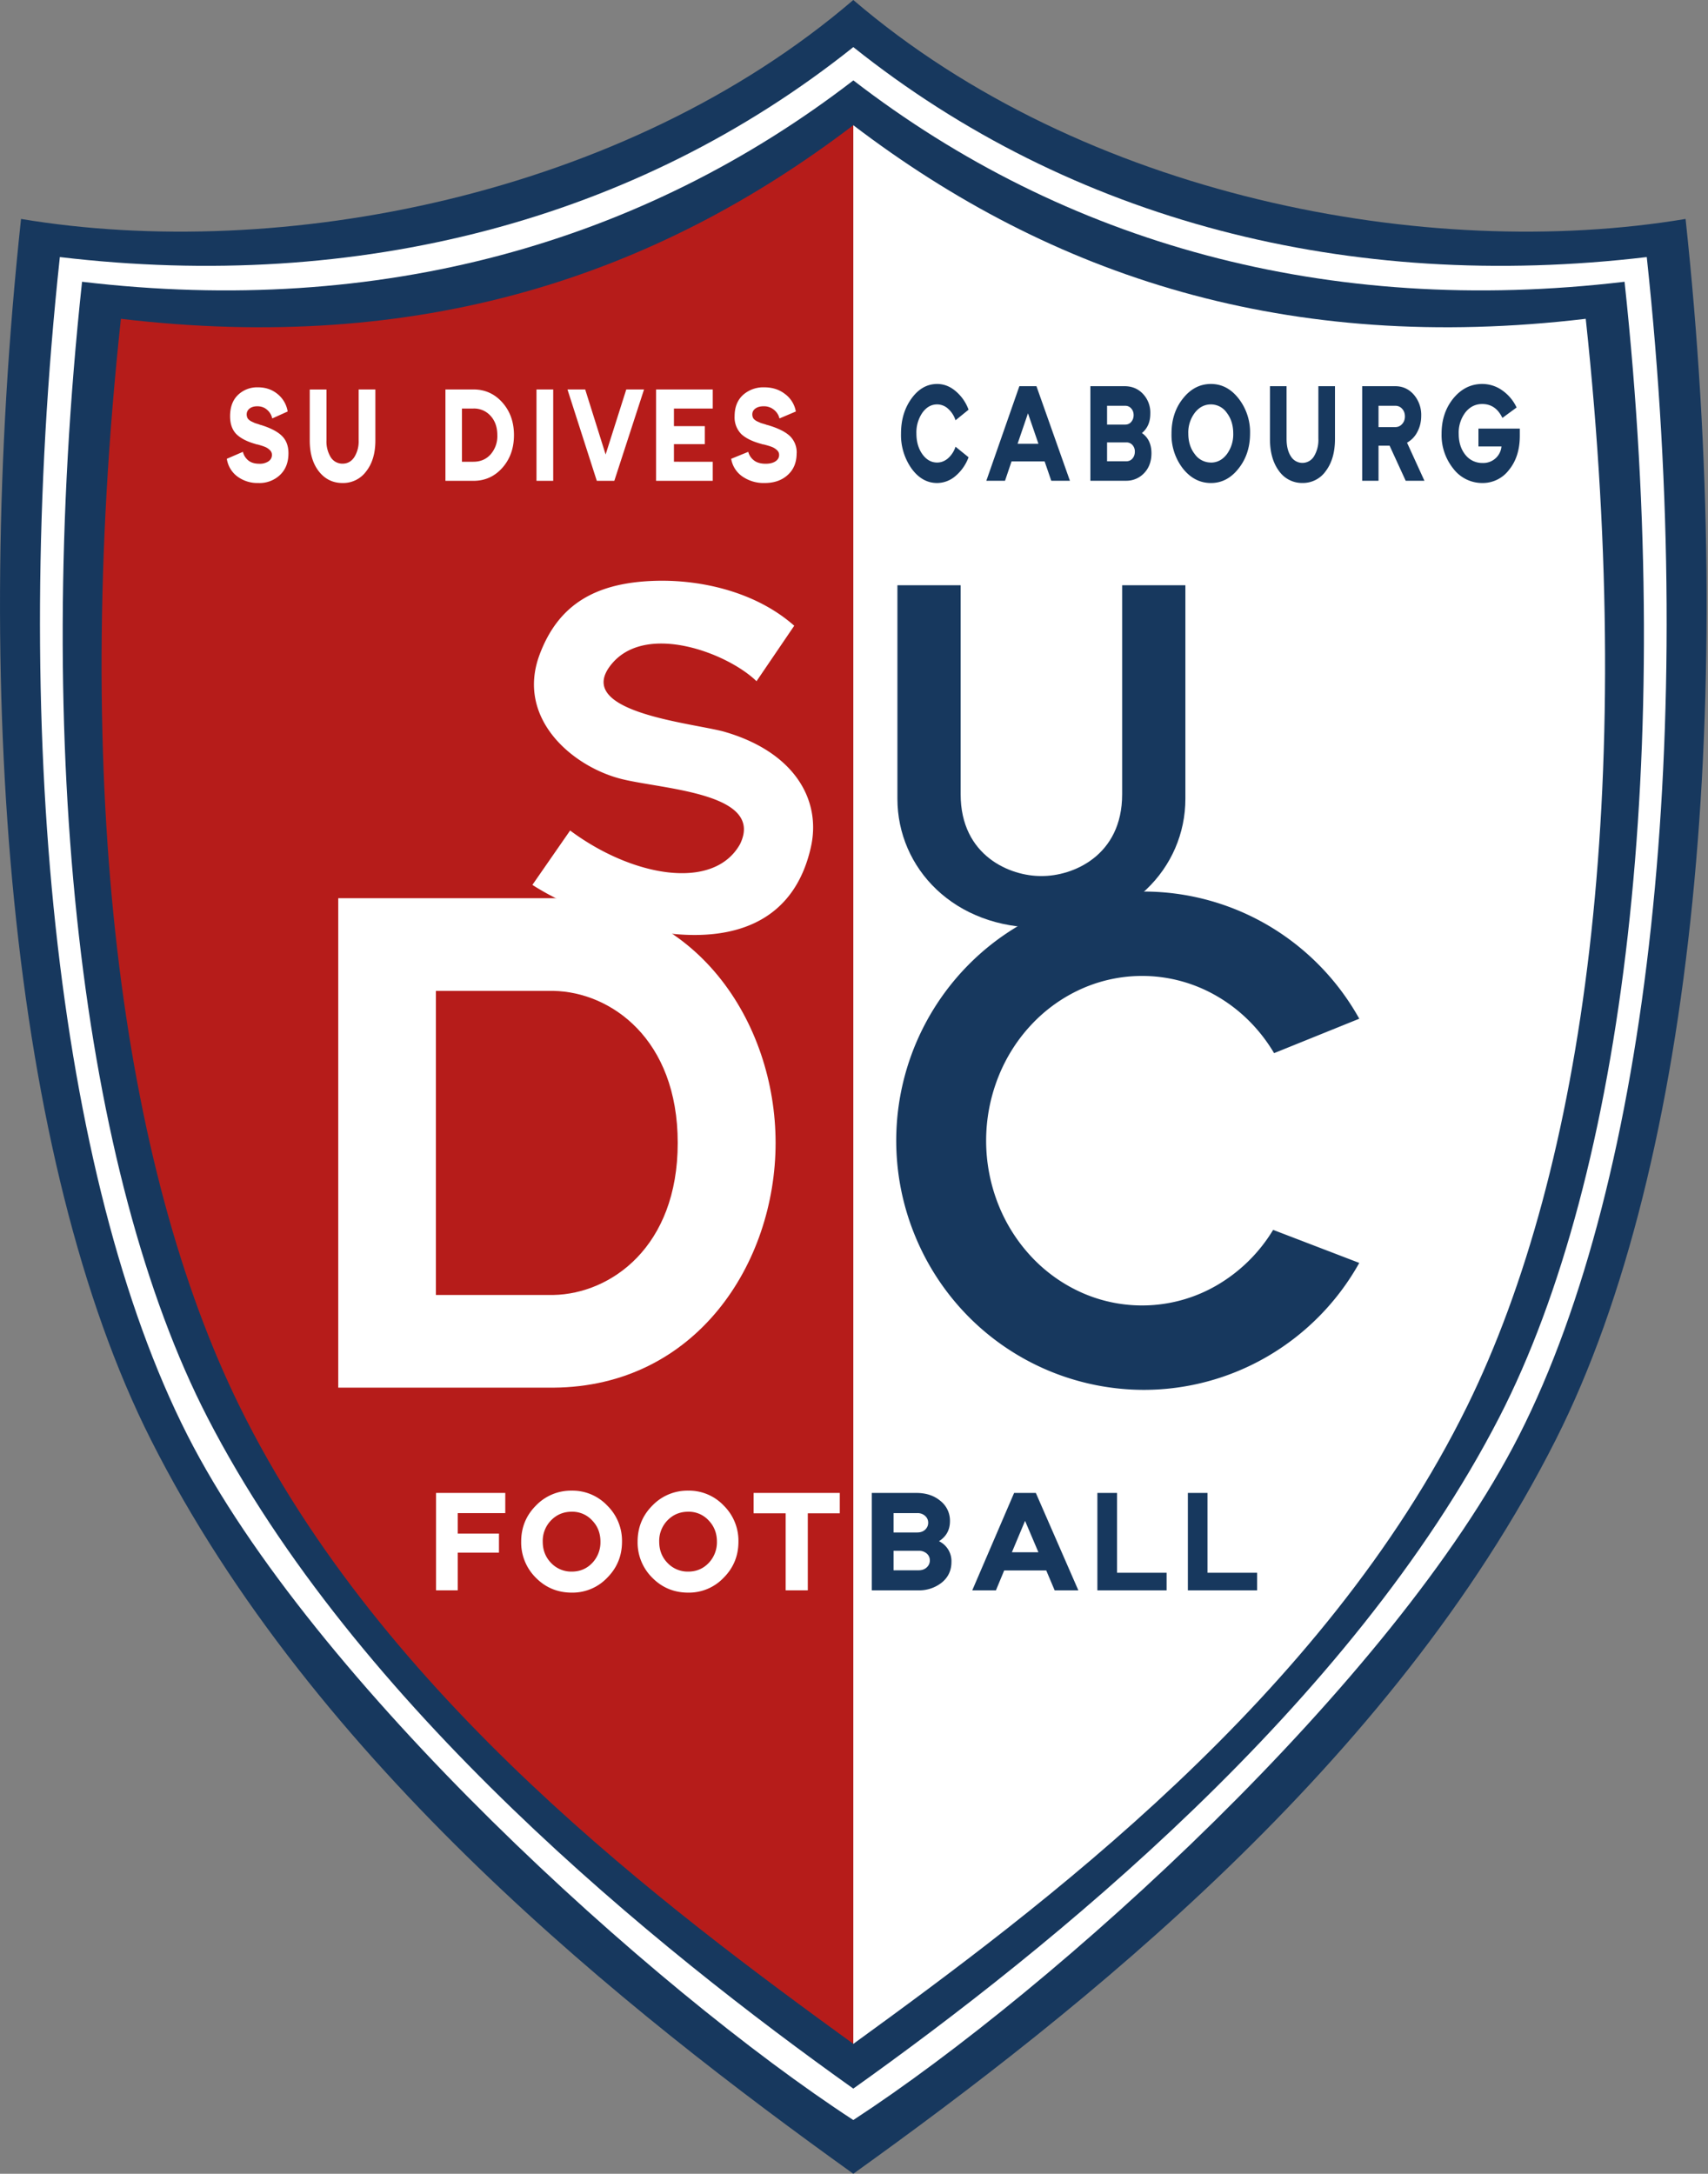 <svg xmlns="http://www.w3.org/2000/svg" width="393" height="500" fill="none"><rect width="100%" height="100%" fill="#808080" stroke="none"/><path fill="#17385E" d="M196.34 0C143.48 45.3 64.27 60.28 4.84 50.36-6.8 158.74 2.34 266.96 34.7 331.13 72.36 405.8 143.98 462.45 196.34 500c52.37-37.55 123.98-94.2 161.65-168.87 32.36-64.17 41.5-172.4 29.85-280.77C328.42 60.28 249.21 45.3 196.34 0Z"/><path fill="#fff" d="M196.34 10.84C146.28 50.78 82.39 67.26 13.77 59.13 2.13 167.5 13 270.83 43.12 330.1 71.96 386.87 150.1 457.5 196.34 487.64c46.24-30.15 124.38-100.77 153.22-157.53 30.12-59.28 41-162.6 29.35-270.98-68.62 8.13-132.51-8.35-182.57-48.3Z"/><path fill="#17385E" d="M196.34 18.5C147.82 55.87 87.5 72.94 18.88 64.81c-11.64 108.37.07 205.35 28.84 261.2 34.17 66.35 103.4 122.21 148.62 154.4 45.22-32.19 114.45-88.05 148.63-154.4 28.77-55.85 40.48-152.83 28.83-261.2-68.61 8.13-128.93-8.94-177.46-46.33Z"/><path fill="#fff" d="m196.34 28.8-72.13 220.66 72.14 220.66c42.91-31.17 108.26-79.69 141.22-146.65 26.98-54.84 38.95-141.76 27.3-250.14-68.61 8.14-122.8-9.7-168.53-44.53Z"/><path fill="#B61C1A" d="M196.34 28.8c-45.72 34.83-99.9 52.67-168.52 44.53-11.65 108.38.32 195.3 27.3 250.14 32.95 66.96 98.3 115.48 141.22 146.65V28.8Z"/><path fill="#fff" d="M66.37 104.26c0 2.09-.64 3.74-1.93 4.98a6.86 6.86 0 0 1-5 1.86 7.75 7.75 0 0 1-4.89-1.55 6.22 6.22 0 0 1-2.36-4.02l3.7-1.6c.19.78.6 1.44 1.23 1.97.64.52 1.48.77 2.55.77a3.6 3.6 0 0 0 2.1-.55c.53-.37.8-.87.8-1.48 0-.46-.17-.84-.52-1.15a3.39 3.39 0 0 0-1.18-.74c-.43-.17-.98-.34-1.67-.53h-.13a.24.24 0 0 0-.12-.03.9.9 0 0 1-.13-.06c-1.99-.55-3.47-1.32-4.45-2.29-.95-.99-1.43-2.36-1.43-4.1 0-2.09.6-3.72 1.82-4.9a6.35 6.35 0 0 1 4.6-1.75c1.74 0 3.24.51 4.5 1.54a6.46 6.46 0 0 1 2.33 4.02l-3.55 1.6c-.18-.82-.59-1.49-1.2-2-.6-.54-1.35-.8-2.24-.8-.73 0-1.32.17-1.77.52-.44.35-.67.8-.67 1.36 0 .33.08.63.23.9.16.24.42.47.8.68l.85.4 1.08.34.1.06.08.03h.1c2.26.7 3.89 1.55 4.88 2.54 1 .99 1.49 2.31 1.49 3.98ZM82.52 89.58h3.85v11.75c0 2.92-.7 5.28-2.1 7.07a6.56 6.56 0 0 1-5.45 2.7c-2.24 0-4.07-.9-5.47-2.7-1.39-1.79-2.08-4.15-2.08-7.08V89.59h3.85v11.68a6.9 6.9 0 0 0 1 3.93 3.16 3.16 0 0 0 2.7 1.45c1.11 0 2-.48 2.67-1.45a6.77 6.77 0 0 0 1.03-3.93V89.58ZM108.94 89.58c2.65 0 4.87 1 6.65 3 1.78 2 2.67 4.5 2.67 7.5 0 3.02-.9 5.52-2.67 7.52-1.78 2-4 3-6.66 3h-6.44V89.58h6.45Zm-.03 16.63c1.64 0 2.97-.57 3.98-1.7a6.33 6.33 0 0 0 1.54-4.42c0-1.81-.51-3.29-1.54-4.42a5.08 5.08 0 0 0-3.98-1.7h-2.62v12.24h2.62ZM123.44 89.58h3.85v21.02h-3.85V89.58ZM144.1 89.58h4.09l-6.84 21.02h-4.03l-6.75-21.02h4.08l4.7 14.96 4.75-14.96ZM164.01 93.97h-8.94v4.05h7.1v4.14h-7.1v4.05H164v4.39h-13.04V89.58h13.04v4.39ZM183.3 104.26c0 2.09-.67 3.74-2.04 4.98-1.35 1.24-3.12 1.86-5.32 1.86a8.59 8.59 0 0 1-5.19-1.55 6.16 6.16 0 0 1-2.51-4.02l3.93-1.6c.2.78.64 1.44 1.31 1.97.67.52 1.57.77 2.7.77.93 0 1.68-.18 2.24-.55.57-.37.85-.87.85-1.48 0-.46-.18-.84-.55-1.15a3.64 3.64 0 0 0-1.25-.74c-.46-.17-1.05-.34-1.78-.53h-.13a.27.27 0 0 0-.14-.03 1 1 0 0 1-.14-.06c-2.1-.55-3.68-1.32-4.72-2.29a5.46 5.46 0 0 1-1.53-4.1c0-2.09.65-3.72 1.94-4.9a7 7 0 0 1 4.88-1.75c1.86 0 3.45.51 4.78 1.54a6.39 6.39 0 0 1 2.49 4.02l-3.77 1.6c-.2-.82-.63-1.49-1.28-2a3.57 3.57 0 0 0-2.38-.8c-.78 0-1.4.17-1.88.52s-.71.8-.71 1.36c0 .33.08.63.24.9.17.24.45.47.85.68l.9.4 1.15.34c.05.02.09.04.1.06a.2.2 0 0 1 .09.03h.1c2.41.7 4.14 1.55 5.2 2.54a5.2 5.2 0 0 1 1.58 3.98Z"/><path fill="#17385E" d="M219.86 96.67a6 6 0 0 0-1.75-2.69 3.72 3.72 0 0 0-2.48-.96c-1.35 0-2.48.64-3.4 1.92a8 8 0 0 0-1.37 4.77c0 1.9.46 3.48 1.37 4.76.92 1.28 2.05 1.92 3.4 1.92.91 0 1.74-.32 2.49-.96a6 6 0 0 0 1.74-2.68l3 2.43a10.32 10.32 0 0 1-3.02 4.32 6.52 6.52 0 0 1-4.21 1.6c-2.31 0-4.28-1.11-5.89-3.33a13.33 13.33 0 0 1-2.42-8.06c0-3.16.81-5.84 2.42-8.06 1.61-2.22 3.58-3.33 5.89-3.33 1.52 0 2.92.53 4.2 1.6a10.06 10.06 0 0 1 3.03 4.32l-3 2.43ZM241.89 110.58l-1.53-4.45h-7.61l-1.5 4.45h-4.3l7.6-21.75h3.93l7.7 21.75h-4.29Zm-7.75-8.5h4.8l-2.41-7.01-2.39 7ZM262.74 99.6c1.46 1.01 2.2 2.56 2.2 4.65 0 1.87-.56 3.4-1.68 4.57a5.58 5.58 0 0 1-4.22 1.76h-8.15V88.83h7.86c1.7 0 3.11.58 4.23 1.76a6.27 6.27 0 0 1 1.7 4.54c0 1.94-.65 3.43-1.94 4.48Zm-3.86-6.26h-4.15v4.32h4.15c.59 0 1.06-.2 1.4-.61.37-.43.56-.95.56-1.57 0-.6-.18-1.1-.53-1.5a1.75 1.75 0 0 0-1.43-.64Zm.26 12.76c.6 0 1.07-.21 1.44-.64.36-.42.54-.95.54-1.56a2.2 2.2 0 0 0-.55-1.54 1.8 1.8 0 0 0-1.43-.6h-4.41v4.34h4.4ZM278.63 111.1c-2.52 0-4.67-1.1-6.43-3.3a12.6 12.6 0 0 1-2.64-8.1c0-3.17.88-5.86 2.64-8.05 1.76-2.22 3.9-3.33 6.43-3.33 2.49 0 4.6 1.1 6.35 3.33a12.56 12.56 0 0 1 2.65 8.06c0 3.15-.88 5.84-2.65 8.06-1.74 2.22-3.86 3.33-6.35 3.33Zm0-4.7c1.46 0 2.68-.65 3.66-1.93a7.67 7.67 0 0 0 1.47-4.76c0-1.88-.49-3.46-1.47-4.74a4.43 4.43 0 0 0-3.66-1.95c-1.47 0-2.71.64-3.71 1.92a7.51 7.51 0 0 0-1.5 4.77c0 1.9.5 3.48 1.5 4.76a4.54 4.54 0 0 0 3.71 1.92ZM303.35 88.83h3.82v12.15c0 3.03-.7 5.47-2.09 7.33a6.4 6.4 0 0 1-5.39 2.78 6.47 6.47 0 0 1-5.42-2.78c-1.37-1.86-2.06-4.3-2.06-7.33V88.83h3.82v12.09c0 1.69.33 3.04 1 4.06a3.1 3.1 0 0 0 5.3 0 7.24 7.24 0 0 0 1.02-4.06v-12.1ZM323.44 110.58l-3.7-8.06h-2.55v8.06h-3.76V88.83h7.61c1.7 0 3.13.65 4.27 1.95a7.11 7.11 0 0 1 1.7 4.86c0 1.37-.3 2.6-.89 3.71a5.89 5.89 0 0 1-2.37 2.47l4 8.76h-4.3Zm-6.25-17.24v4.9h3.85c.63 0 1.16-.24 1.58-.71.43-.47.64-1.05.64-1.73 0-.72-.21-1.31-.63-1.76a2 2 0 0 0-1.59-.7h-3.85ZM340.18 98.59h9.52v1.63c0 3.2-.82 5.81-2.47 7.84a7.58 7.58 0 0 1-6.16 3.04 8.35 8.35 0 0 1-6.67-3.3 12.3 12.3 0 0 1-2.7-8.06c0-3.18.9-5.88 2.7-8.1 1.82-2.21 4.04-3.32 6.64-3.32a7.9 7.9 0 0 1 4.57 1.44 9.93 9.93 0 0 1 3.35 3.97l-3.27 2.4c-1.02-2.14-2.57-3.2-4.65-3.2-1.55 0-2.85.65-3.88 1.95a7.71 7.71 0 0 0-1.52 4.9c0 1.93.5 3.54 1.52 4.82a4.9 4.9 0 0 0 3.96 1.89 4.18 4.18 0 0 0 4.36-3.8h-5.3v-4.1ZM216.06 354.5a5.09 5.09 0 0 1 2.86 4.78c0 1.93-.73 3.5-2.18 4.7a8.34 8.34 0 0 1-5.52 1.82H200.6v-22.4h10.25c2.22 0 4.06.6 5.51 1.81a5.77 5.77 0 0 1 2.22 4.68c0 2-.84 3.53-2.52 4.61Zm-5.04-6.46h-5.42v4.45h5.42c.77 0 1.38-.2 1.84-.63.47-.44.71-.97.71-1.61 0-.62-.23-1.13-.68-1.55a2.58 2.58 0 0 0-1.87-.66Zm.34 13.15c.77 0 1.4-.22 1.87-.66.48-.44.72-.98.72-1.62 0-.63-.24-1.16-.72-1.58a2.66 2.66 0 0 0-1.87-.62h-5.76v4.48h5.76ZM242.67 365.8l-1.94-4.58h-9.67l-1.9 4.58h-5.45l9.63-22.4h5l9.78 22.4h-5.45Zm-9.84-8.76h6.1l-3.07-7.22-3.03 7.22ZM257.02 361.76h11.41v4.04H252.5v-22.4h4.52v18.36ZM277.84 361.76h11.41v4.04h-15.93v-22.4h4.52v18.36Z"/><path fill="#fff" d="M116.26 348.04h-10.93v4.71h9.48v4.38h-9.48v8.67h-5v-22.4h15.93v4.64ZM158.36 366.33c-3.24 0-5.99-1.13-8.25-3.4a11.4 11.4 0 0 1-3.4-8.33c0-3.27 1.14-6.04 3.4-8.3a11.17 11.17 0 0 1 8.25-3.43 11 11 0 0 1 8.16 3.43 11.36 11.36 0 0 1 3.39 8.3c0 3.25-1.13 6.02-3.4 8.3a11 11 0 0 1-8.15 3.43Zm0-4.84c1.87 0 3.44-.66 4.7-1.98a6.9 6.9 0 0 0 1.9-4.9c0-1.94-.64-3.57-1.9-4.88a6.19 6.19 0 0 0-4.7-2.01c-1.89 0-3.48.66-4.76 1.97a6.76 6.76 0 0 0-1.92 4.91c0 1.96.64 3.6 1.92 4.91a6.38 6.38 0 0 0 4.76 1.98ZM193.23 343.4v4.68h-7.36v17.72h-5.1v-17.72h-7.37v-4.68h19.83ZM131.57 366.33c-3.24 0-6-1.13-8.25-3.4a11.4 11.4 0 0 1-3.4-8.33c0-3.27 1.14-6.04 3.4-8.3a11.17 11.17 0 0 1 8.25-3.43 11 11 0 0 1 8.15 3.43 11.36 11.36 0 0 1 3.4 8.3c0 3.25-1.13 6.02-3.4 8.3a11 11 0 0 1-8.15 3.43Zm0-4.84c1.87 0 3.44-.66 4.7-1.98a6.9 6.9 0 0 0 1.89-4.9c0-1.94-.63-3.57-1.9-4.88a6.19 6.19 0 0 0-4.7-2.01c-1.88 0-3.47.66-4.75 1.97a6.76 6.76 0 0 0-1.93 4.91c0 1.96.65 3.6 1.93 4.91a6.38 6.38 0 0 0 4.76 1.98ZM182.75 143.93l-8.68 12.76c-6.63-6.45-25.16-13.5-33.19-4.13-9.57 11.18 17.98 13.65 25.67 15.72 16.09 4.6 22.5 15.57 20.03 26.58-7.23 32.17-48.56 18.67-64.08 8.68l8.68-12.51c14.26 10.63 33 14.02 39.1 3.13 5.72-11.77-17.65-12.58-27.24-14.97-11.22-2.79-24.4-13.86-18.88-28.62 4.28-11.43 12.75-16.67 27.06-16.98 10.33-.22 22.77 2.6 31.53 10.34Z"/><path fill="#fff" d="M77.83 206.6v112.58h49.53c32.79-.23 51.1-28.58 51.1-56.3 0-27.7-18.31-56.06-51.1-56.28H77.83Zm22.47 21.32h27.06c13.1.25 28.58 10.95 28.58 34.97 0 24.01-15.48 34.72-28.58 34.97H100.3v-69.94Z"/><path fill="#17385E" d="M263.16 205.07a56.74 56.74 0 0 0-40.25 16.78 57.51 57.51 0 0 0-12.34 62.46 57.3 57.3 0 0 0 12.34 18.6 56.89 56.89 0 0 0 40.25 16.78c10.1 0 20.01-2.7 28.73-7.84a57.13 57.13 0 0 0 20.87-21.36l-19.82-7.6a36.74 36.74 0 0 1-12.98 12.76 34.2 34.2 0 0 1-30.9 1.75 35.8 35.8 0 0 1-11.64-8.22 38.12 38.12 0 0 1-7.78-12.3 39.78 39.78 0 0 1 0-29c1.8-4.6 4.45-8.79 7.78-12.3a35.8 35.8 0 0 1 11.63-8.22 34.2 34.2 0 0 1 31.09 1.85c5.31 3.1 9.8 7.59 13.02 13.03l19.6-7.92a57.13 57.13 0 0 0-20.86-21.4 56.63 56.63 0 0 0-28.74-7.85Z"/><path fill="#17385E" d="M206.49 134.62v49.12c0 15.88 13 29.91 33.13 29.63 20.13.28 33.13-13.75 33.13-29.63v-49.12H258.2v48.09c0 14.21-11.46 18.86-18.58 18.79-7.11.07-18.58-4.58-18.58-18.8v-48.08h-14.55Z"/></svg>